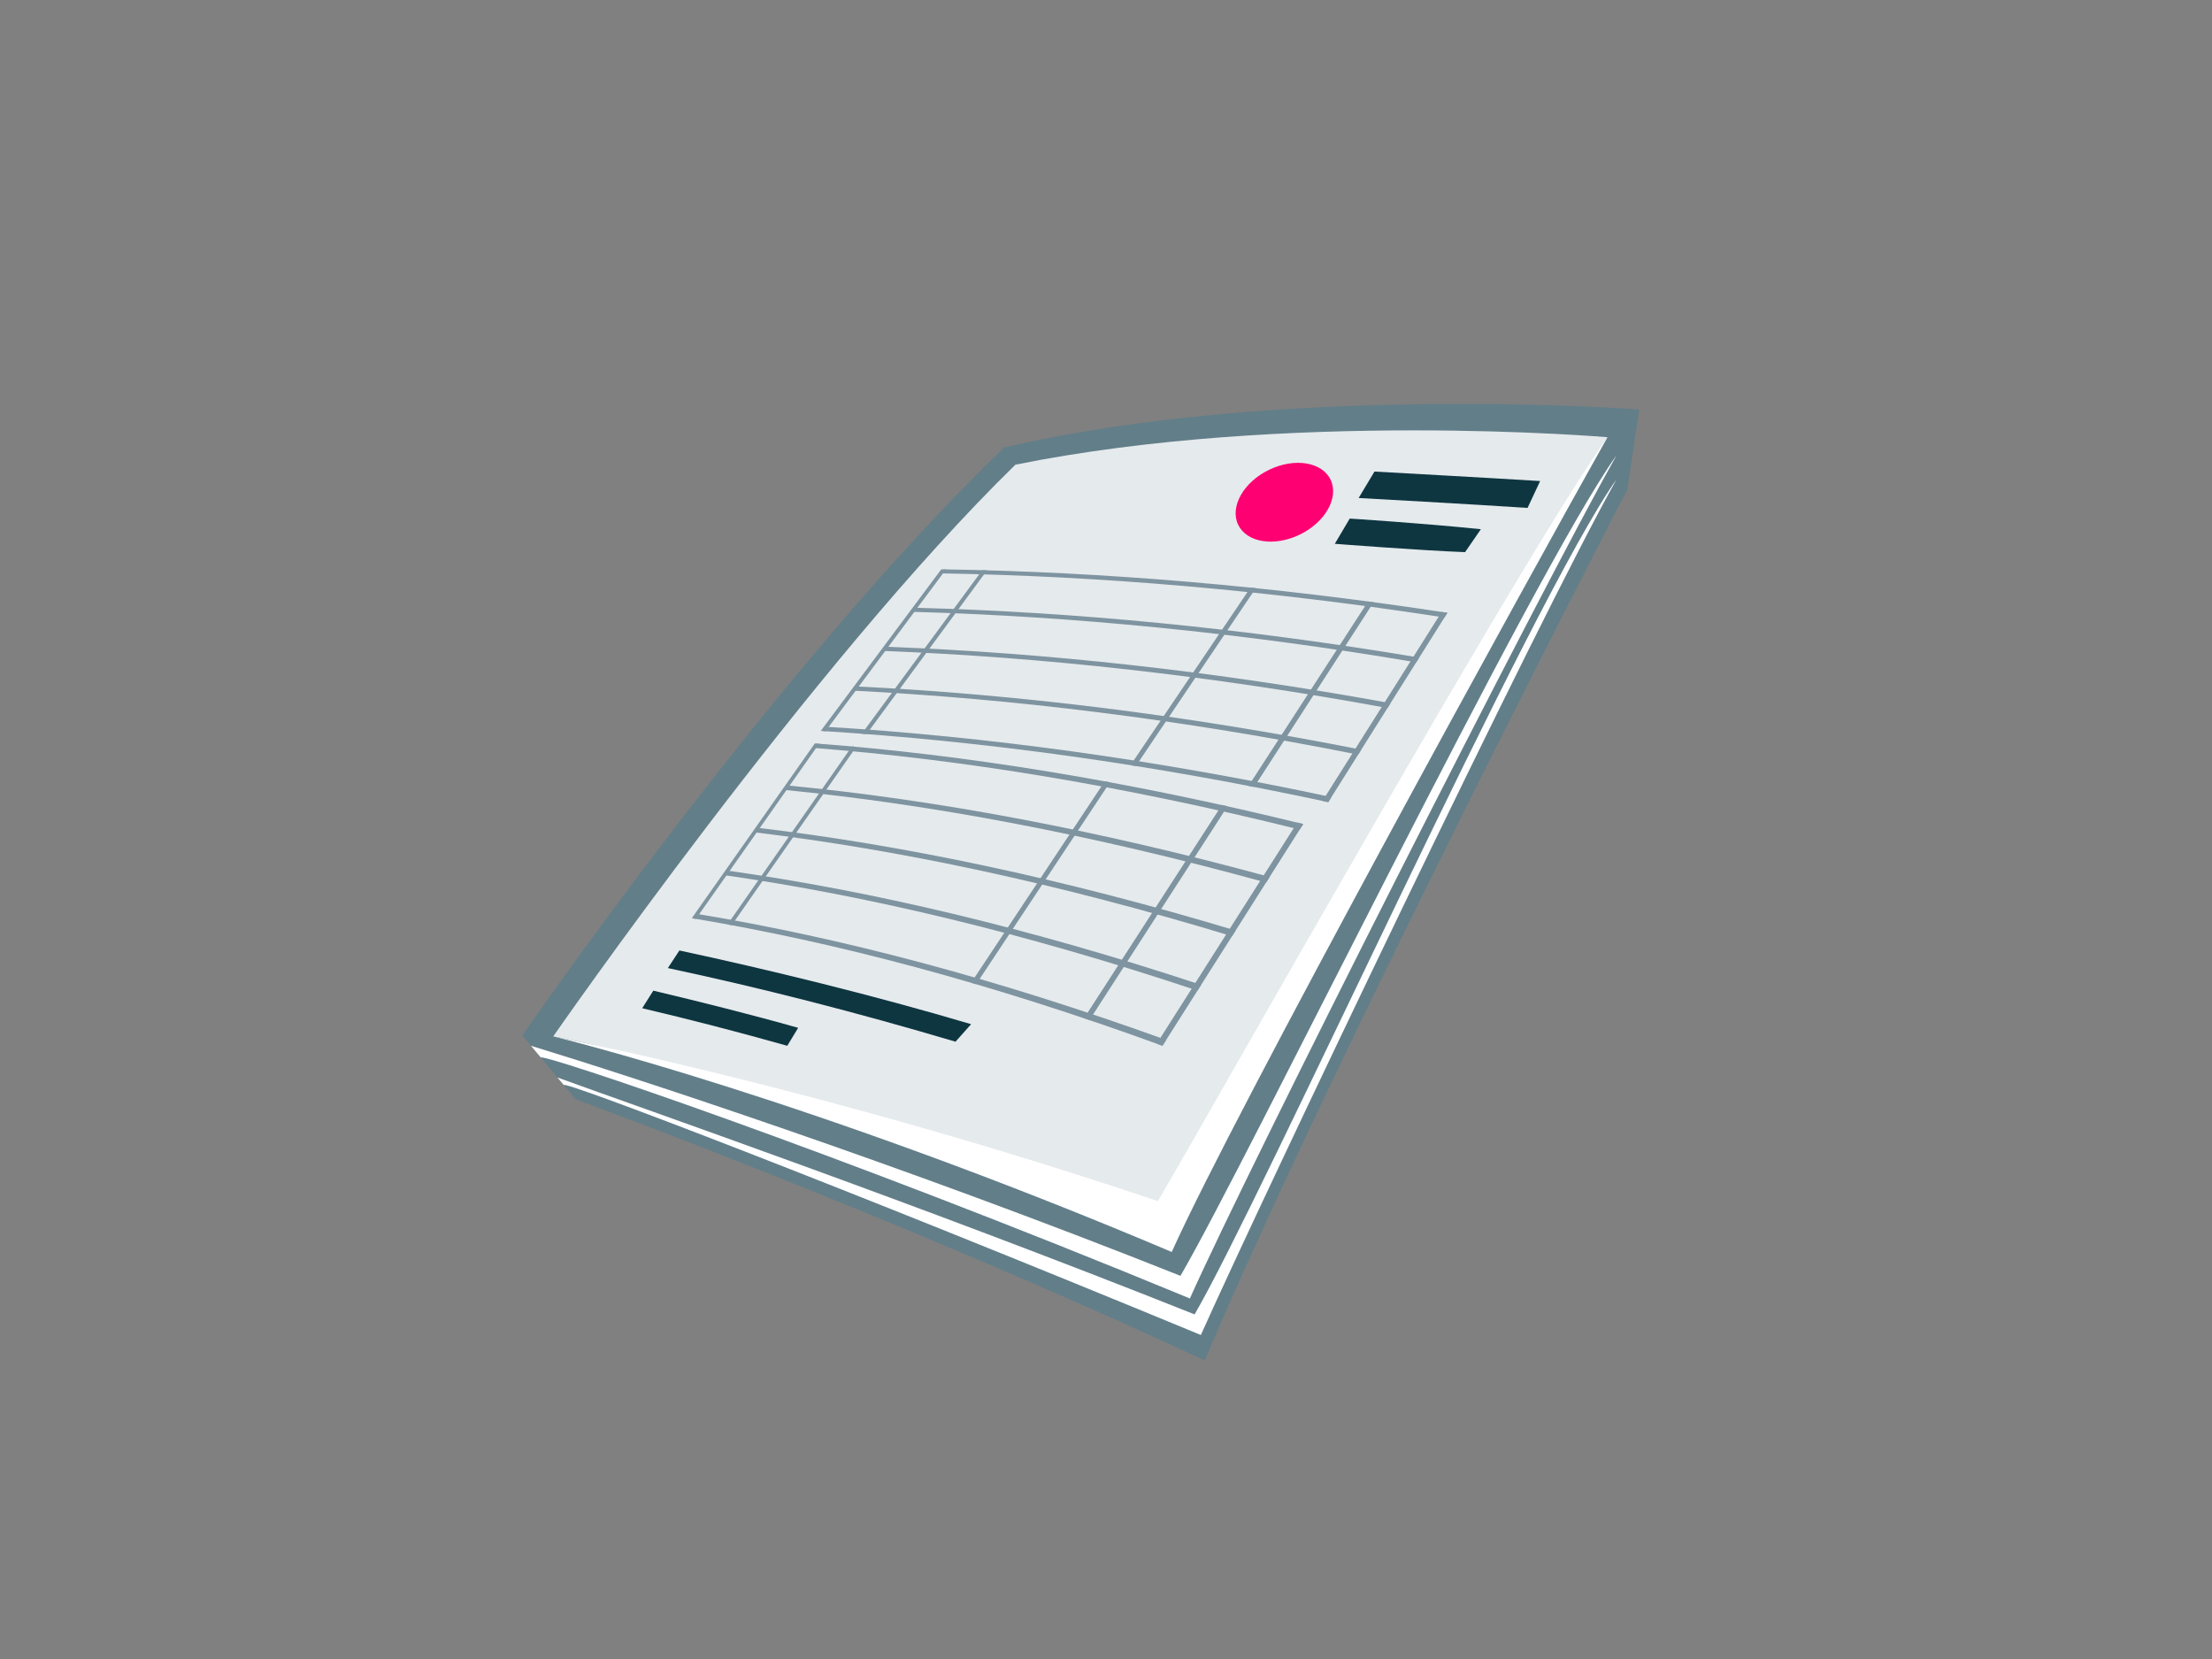 <?xml version="1.0" encoding="utf-8"?>
<!-- Generator: Adobe Illustrator 26.3.1, SVG Export Plug-In . SVG Version: 6.00 Build 0)  -->
<svg version="1.1" id="レイヤー_1" xmlns="http://www.w3.org/2000/svg" xmlns:xlink="http://www.w3.org/1999/xlink" x="0px"
	 y="0px" viewBox="0 0 1024 768" style="enable-background:new 0 0 1024 768;" xml:space="preserve">
<rect x="0" y="0" width="1024" height="768" fill="#808080" stroke="none"/>
<style type="text/css">
	.st0{fill:#627E89;}
	.st1{fill:#E5EAED;}
	.st2{fill:#FFFFFF;}
	.st3{fill:#0E3641;}
	.st4{fill:#FF0072;}
	.st5{fill:#7E94A0;}
</style>
<g>
	<g>
		<path class="st0" d="M464.83,207.15c128.63-30.05,294.01-17.59,294.01-17.59l-5.5,36.98c0,0-135.75,261.91-195.67,403.22
			C412.51,562.2,266.51,508.93,266.51,508.93l-24.71-29.61C241.81,479.32,360.07,307.94,464.83,207.15z"/>
	</g>
	<path class="st1" d="M470.07,215.11c125.8-25.39,274.09-12.71,274.09-12.71S610.73,415.75,539.85,574.27
		c-171.27-74.4-283.74-94.49-283.74-94.49S376.24,306.63,470.07,215.11z"/>
	<path class="st2" d="M536.05,556.06c-154.57-52.15-279.94-76.27-279.94-76.27s117.58,28.26,286.33,99.79
		c28.64-64.01,165.6-312.94,201.71-377.18C705.12,257.24,567.42,502.22,536.05,556.06z"/>
	<path class="st2" d="M553.01,608.47c-131.68-52.46-255.11-95.16-294.94-109.66l2.91,3.49c-0.66-2.4,126.69,46.15,294.93,115.71
		C584.55,554,712.23,286.16,748.34,221.92C709.31,276.77,584.37,554.63,553.01,608.47z"/>
	<path class="st2" d="M546.47,590.62c-131.68-52.46-255.99-92.9-300.66-106.49l4.55,5.45c-0.66-2.4,132.23,41.95,300.47,111.52
		c28.64-64.01,161.4-326.13,197.52-390.37C709.31,265.57,577.84,536.78,546.47,590.62z"/>
	<g>
		<path class="st3" d="M297.29,466.74c21.91,5.15,44.45,10.98,67.16,17.39l5.04-8.32c-21.73-6.15-46-12.21-67.05-17.21
			C300.75,461.24,299.03,463.99,297.29,466.74z"/>
		<path class="st3" d="M449.56,474.12c-44.98-13.34-93.46-25.18-135.04-34.12c-1.76,2.68-3.52,5.34-5.35,8.15
			c42.38,9,87.14,20.43,133.17,34.08L449.56,474.12z"/>
	</g>
	<path class="st4" d="M601.61,247.53c-11.84,5.7-24.58,3.61-28.47-4.7c-3.88-8.31,2.55-19.67,14.39-25.36
		c11.83-5.71,24.59-3.6,28.48,4.7C619.9,230.46,613.45,241.83,601.61,247.53z"/>
	<g>
		<path class="st3" d="M712.98,222.69c-21.59-1.35-76.69-4.39-76.69-4.39l-7.34,12.24c0,0,54.76,3.01,78.2,4.6L712.98,222.69z"/>
		<path class="st3" d="M685.54,244.99c-26.15-2.72-60.7-4.93-60.7-4.93l-6.92,11.68c0,0,39.82,3.1,60.31,3.86L685.54,244.99z"/>
	</g>
	<g>
		<path class="st5" d="M668.68,285.86c-81.72-12.64-159.33-19.19-233.24-20.43c0.46-0.62,0.92-1.24,1.38-1.86
			c73.9,1.16,151.51,7.6,233.22,20.12C669.59,284.42,669.14,285.14,668.68,285.86z"/>
		<path class="st5" d="M655.62,306.61c-81.8-13.83-159.47-21.34-233.44-23.38c0.47-0.63,0.94-1.26,1.41-1.89
			c73.96,1.96,151.63,9.37,233.42,23.07C656.55,305.14,656.08,305.88,655.62,306.61z"/>
		<path class="st5" d="M642.31,327.77c-81.86-15.05-159.59-23.58-233.61-26.45c0.48-0.64,0.95-1.28,1.43-1.92
			c74.01,2.78,151.73,11.2,233.59,26.12C643.25,326.27,642.78,327.02,642.31,327.77z"/>
		<path class="st5" d="M628.73,349.34c-81.92-16.32-159.68-25.89-233.74-29.62c0.49-0.65,0.97-1.3,1.45-1.95
			c74.05,3.63,151.82,13.09,233.73,29.28C629.69,347.81,629.21,348.57,628.73,349.34z"/>
		<path class="st5" d="M614.88,371.34c-81.96-17.64-159.75-28.29-233.84-32.9c0.49-0.66,0.99-1.32,1.48-1.99
			c74.08,4.52,151.88,15.05,233.83,32.55C615.86,369.78,615.37,370.56,614.88,371.34z"/>
		<path class="st5" d="M670.04,283.7c-17.9,28.44-36.28,57.64-55.16,87.64c-0.89-0.19-1.78-0.38-2.67-0.57
			c18.88-29.94,37.27-59.09,55.17-87.47C668.27,283.43,669.16,283.56,670.04,283.7z"/>
		<path class="st5" d="M437.91,263.6c-18.16,24.4-36.75,49.36-55.77,74.91c-0.73-0.05-1.46-0.09-2.19-0.14
			c19.02-25.51,37.61-50.44,55.78-74.81C436.46,263.57,437.18,263.58,437.91,263.6z"/>
		<path class="st5" d="M456.92,264.02c-18.15,24.68-36.73,49.95-55.75,75.81c-0.74-0.06-1.48-0.11-2.22-0.17
			c19.02-25.83,37.6-51.05,55.76-75.7C455.44,263.98,456.18,264,456.92,264.02z"/>
		<path class="st5" d="M635.89,278.79c-17.96,27.77-36.39,56.27-55.32,85.53c-0.86-0.17-1.72-0.33-2.59-0.5
			c18.93-29.2,37.36-57.65,55.33-85.37C634.17,278.55,635.03,278.67,635.89,278.79z"/>
		<path class="st5" d="M581.33,272.29c-18.04,26.75-36.54,54.19-55.51,82.32c-0.82-0.13-1.64-0.26-2.46-0.39
			c18.98-28.09,37.48-55.48,55.52-82.19C579.69,272.12,580.51,272.2,581.33,272.29z"/>
	</g>
	<g>
		<path class="st5" d="M601.67,384.04c-82.33-20.46-156.88-32.52-224.9-37.79c0.48-0.68,0.95-1.36,1.43-2.03
			c68.08,5.13,142.69,17.02,225.09,37.26C602.75,382.34,602.21,383.19,601.67,384.04z"/>
		<path class="st5" d="M586.11,408.56c-81.63-22.5-155.54-36.23-223-42.89c0.48-0.69,0.96-1.37,1.45-2.05
			c67.52,6.51,141.51,20.06,223.21,42.35C587.21,406.83,586.66,407.69,586.11,408.56z"/>
		<path class="st5" d="M570.34,433.41c-80.89-24.6-154.16-40.04-221.05-48.11c0.49-0.69,0.97-1.38,1.46-2.08
			c66.95,7.91,140.28,23.18,221.26,47.55C571.45,431.65,570.89,432.53,570.34,433.41z"/>
		<path class="st5" d="M554.35,458.59c-80.14-26.74-152.73-43.94-219.03-53.45c0.49-0.7,0.98-1.4,1.48-2.1
			c66.35,9.35,139.02,26.36,219.24,52.88C555.48,456.82,554.92,457.7,554.35,458.59z"/>
		<path class="st5" d="M538.15,484.13c-79.35-28.95-151.25-47.94-216.94-58.92c0.5-0.71,1-1.42,1.49-2.12
			c65.75,10.82,137.72,29.62,217.16,58.34C539.29,482.32,538.72,483.22,538.15,484.13z"/>
		<path class="st5" d="M603.29,381.48c-21.32,33.58-43.03,67.79-65.15,102.64c-0.89-0.32-1.77-0.65-2.66-0.97
			c22.09-34.75,43.77-68.86,65.05-102.35C601.46,381.03,602.38,381.26,603.29,381.48z"/>
		<path class="st5" d="M379.18,344.29c-18.73,26.63-37.73,53.65-57.03,81.08c-0.63-0.11-1.26-0.21-1.89-0.32
			c19.27-27.37,38.25-54.34,56.95-80.91C377.87,344.19,378.53,344.24,379.18,344.29z"/>
		<path class="st5" d="M396.38,345.73c-18.93,27.11-38.15,54.63-57.66,82.57c-0.65-0.12-1.3-0.24-1.94-0.36
			c19.48-27.88,38.68-55.34,57.58-82.39C395.04,345.61,395.71,345.67,396.38,345.73z"/>
		<path class="st5" d="M568.25,373.26c-20.92,32.4-42.23,65.39-63.91,98.97c-0.84-0.28-1.68-0.57-2.52-0.85
			c21.66-33.49,42.93-66.39,63.82-98.7C566.51,372.88,567.38,373.07,568.25,373.26z"/>
		<path class="st5" d="M513.84,362.14c-20.3,30.64-40.95,61.79-61.96,93.49c-0.77-0.23-1.55-0.45-2.32-0.68
			c20.97-31.61,41.6-62.69,61.87-93.25C512.23,361.85,513.04,361.99,513.84,362.14z"/>
	</g>
</g>
</svg>
